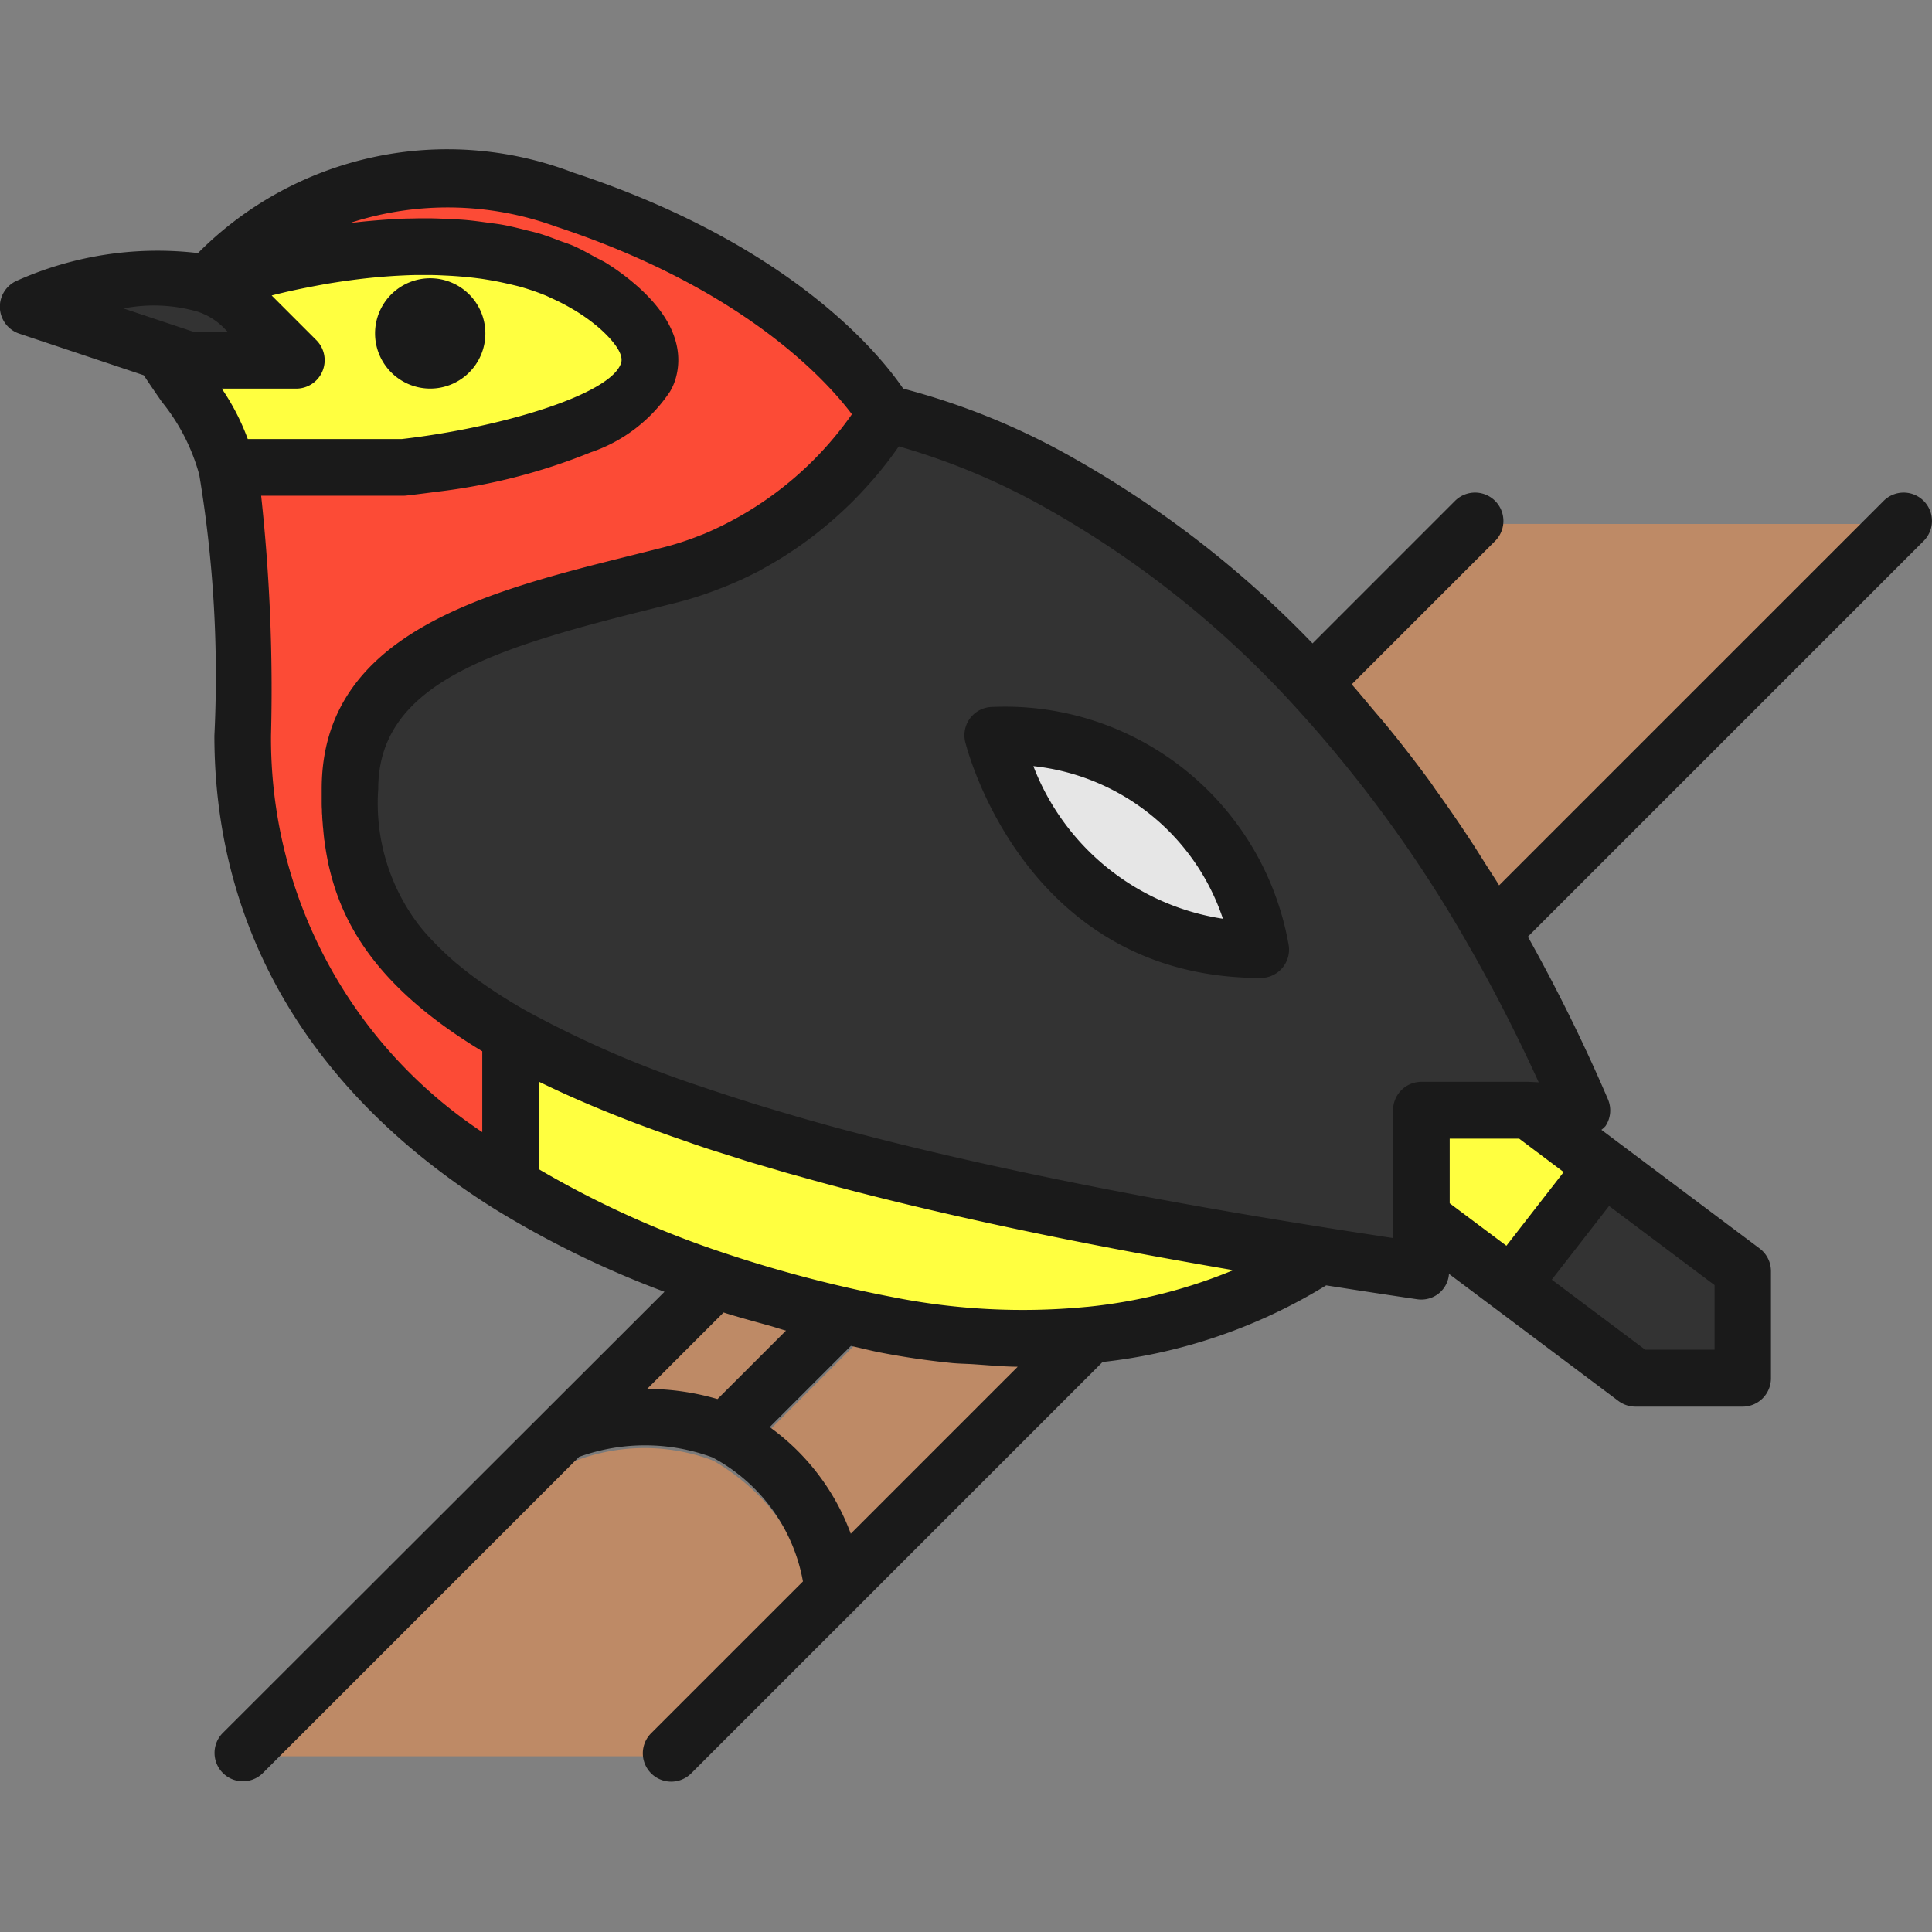 <?xml version="1.0" encoding="utf-8"?>
<!-- Uploaded to: SVG Repo, www.svgrepo.com, Generator: SVG Repo Mixer Tools -->
<svg width="800px" height="800px" viewBox="0 -3.98 51.106 51.106" xmlns="http://www.w3.org/2000/svg">
  <rect x="0" y="-3.98" width="51.106" height="51.106" fill="#808080" stroke="none"/>
  <g id="Group_7070" data-name="Group 7070" transform="translate(-828.514 -1369.455)">
    <g id="Group_7068" data-name="Group 7068">
      <g id="Group_7034" data-name="Group 7034">
        <g id="Group_7033" data-name="Group 7033">
          <g id="Group_7032" data-name="Group 7032">
            <path id="Path_2531" data-name="Path 2531" d="M834.933,1373.665a2.467,2.467,0,0,0-.95-.576c-1.928-.679-4.719.576-4.719.576l3.534,1.178.718.239h2.834Z" fill="#333"/>
          </g>
        </g>
      </g>
      <g id="Group_7037" data-name="Group 7037">
        <g id="Group_7036" data-name="Group 7036">
          <g id="Group_7035" data-name="Group 7035">
            <path id="Path_2532" data-name="Path 2532" d="M844.854,1373.665c-3.654-3.2-10.871-.576-10.871-.576a2.467,2.467,0,0,1,.95.576l1.417,1.417h-2.834l-.718-.239a9.546,9.546,0,0,1,1.713,3.074h4.674S848.508,1376.869,844.854,1373.665Z" fill="#ffff40"/>
          </g>
        </g>
      </g>
      <g id="Group_7040" data-name="Group 7040">
        <g id="Group_7039" data-name="Group 7039">
          <g id="Group_7038" data-name="Group 7038">
            <path id="Path_2533" data-name="Path 2533" d="M867.531,1379.334l-4.3,4.3a35.528,35.528,0,0,1,4.782,6.556l10.855-10.855" fill="#be8a66"/>
          </g>
        </g>
      </g>
      <g id="Group_7043" data-name="Group 7043">
        <g id="Group_7042" data-name="Group 7042">
          <g id="Group_7041" data-name="Group 7041">
            <path id="Path_2534" data-name="Path 2534" d="M846.272,1411.933l11.062-11.062a18.219,18.219,0,0,1-5.393-.277,34.916,34.916,0,0,1-4.491-1.178l-12.517,12.517" fill="#be8a66"/>
          </g>
        </g>
      </g>
      <g id="Group_7046" data-name="Group 7046">
        <g id="Group_7045" data-name="Group 7045">
          <g id="Group_7044" data-name="Group 7044">
            <path id="Path_2535" data-name="Path 2535" d="M868.015,1390.189a35.528,35.528,0,0,0-4.782-6.556,27.079,27.079,0,0,0-6.622-5.269,16.624,16.624,0,0,0-4.67-1.864,9.591,9.591,0,0,1-5.669,4.252c-3.889.992-8.5,1.846-8.5,5.669,0,2.909.592,6.459,12.922,9.755,2.566.686,5.639,1.36,9.322,2.016q1.632.291,3.425.576c.864.137,1.754.274,2.677.409v-4.252h4.252A44.847,44.847,0,0,0,868.015,1390.189Z" fill="#333"/>
          </g>
        </g>
      </g>
      <g id="Group_7049" data-name="Group 7049">
        <g id="Group_7048" data-name="Group 7048">
          <g id="Group_7047" data-name="Group 7047">
            <path id="Path_2536" data-name="Path 2536" d="M843.437,1404.179a.75.75,0,0,1-.261-1.453,6.836,6.836,0,0,1,4.318-.163l2.5-2.5a.75.75,0,0,1,1.06,1.061l-2.835,2.834a.752.752,0,0,1-.847.15,5.136,5.136,0,0,0-3.674.023A.746.746,0,0,1,843.437,1404.179Z" fill="#7a7a7a"/>
          </g>
        </g>
      </g>
      <g id="Group_7052" data-name="Group 7052">
        <g id="Group_7051" data-name="Group 7051">
          <g id="Group_7050" data-name="Group 7050">
            <path id="Path_2537" data-name="Path 2537" d="M850.524,1408.431h0a.75.75,0,0,1-.747-.754c.012-2.3-2.4-3.567-2.426-3.58a.75.75,0,0,1,.679-1.338c.133.068,3.264,1.686,3.247,4.926A.751.751,0,0,1,850.524,1408.431Z" fill="#7a7a7a"/>
          </g>
        </g>
      </g>
      <g id="Group_7055" data-name="Group 7055">
        <g id="Group_7054" data-name="Group 7054">
          <g id="Group_7053" data-name="Group 7053">
            <path id="Path_2538" data-name="Path 2538" d="M837.768,1386.421c0-3.823,4.615-4.677,8.5-5.669a9.591,9.591,0,0,0,5.669-4.252s-1.933-3.506-8.5-5.67a8.574,8.574,0,0,0-9.454,2.259s7.217-2.628,10.871.576-5.669,4.252-5.669,4.252h-4.674a32.7,32.7,0,0,1,.422,7.087c0,5.452,2.931,9.31,7.087,11.9v-3.988C838.044,1390.644,837.768,1388.386,837.768,1386.421Z" fill="#fc4b36"/>
          </g>
        </g>
      </g>
      <g id="Group_7058" data-name="Group 7058">
        <g id="Group_7057" data-name="Group 7057">
          <g id="Group_7056" data-name="Group 7056">
            <path id="Path_2539" data-name="Path 2539" d="M860.012,1398.192c-3.683-.656-6.756-1.33-9.322-2.016a37.024,37.024,0,0,1-8.67-3.258v3.988a25.855,25.855,0,0,0,5.43,2.51,34.916,34.916,0,0,0,4.491,1.178,18.219,18.219,0,0,0,5.393.277,13.481,13.481,0,0,0,6.1-2.1Q861.641,1398.483,860.012,1398.192Z" fill="#ffff40"/>
          </g>
        </g>
      </g>
      <g id="Group_7061" data-name="Group 7061">
        <g id="Group_7060" data-name="Group 7060">
          <g id="Group_7059" data-name="Group 7059">
            <path id="Path_2540" data-name="Path 2540" d="M868.949,1394.925h-2.835v2.835l2.387,1.79,2.437-3.133Z" fill="#ffff40"/>
          </g>
        </g>
      </g>
      <g id="Group_7064" data-name="Group 7064">
        <g id="Group_7063" data-name="Group 7063">
          <g id="Group_7062" data-name="Group 7062">
            <path id="Path_2541" data-name="Path 2541" d="M870.938,1396.417l-2.437,3.133,3.282,2.462h2.835v-2.835Z" fill="#333"/>
          </g>
        </g>
      </g>
      <g id="Group_7067" data-name="Group 7067">
        <g id="Group_7066" data-name="Group 7066">
          <g id="Group_7065" data-name="Group 7065">
            <path id="Path_2542" data-name="Path 2542" d="M854.776,1385s1.315,5.669,7.086,5.669A6.917,6.917,0,0,0,854.776,1385Z" fill="#e6e6e6"/>
          </g>
        </g>
      </g>
    </g>
    <g id="Group_7069" data-name="Group 7069">
      <path id="Path_2543" data-name="Path 2543" d="M839.894,1375.754a1.459,1.459,0,1,0-1.459-1.459A1.46,1.46,0,0,0,839.894,1375.754Z" fill="#1a1a1a"/>
      <path id="Path_2544" data-name="Path 2544" d="M879.4,1378.725a.749.749,0,0,0-1.06,0l-10.171,10.17c-.13-.214-.268-.419-.4-.63-.115-.182-.229-.365-.346-.544q-.45-.685-.921-1.34c-.057-.079-.11-.162-.167-.239-.372-.509-.754-1-1.144-1.477-.115-.14-.233-.274-.349-.412-.191-.225-.378-.456-.572-.675l3.793-3.792a.75.75,0,0,0-1.061-1.061l-3.768,3.769a27.51,27.51,0,0,0-6.257-4.864,18.669,18.669,0,0,0-4.572-1.875c-.637-.933-2.991-3.826-8.733-5.716a9.294,9.294,0,0,0-9.921,2.131,9.126,9.126,0,0,0-4.794.732.751.751,0,0,0,.07,1.4l3.29,1.1c.17.257.331.491.476.7a5.266,5.266,0,0,1,.992,1.931,32.4,32.4,0,0,1,.4,6.9c0,5.167,2.573,9.5,7.439,12.538a25.747,25.747,0,0,0,4.467,2.175L834.4,1411.323a.75.75,0,0,0,1.06,1.061l8.372-8.372a5.15,5.15,0,0,1,3.528.014,4.646,4.646,0,0,1,2.394,3.282l-4.016,4.015a.75.75,0,1,0,1.061,1.061l4.249-4.249,0,0,6.632-6.632a14.261,14.261,0,0,0,5.914-2.027c.781.123,1.576.245,2.405.367a.81.81,0,0,0,.109.008.73.73,0,0,0,.735-.679l1.2.9h0l3.282,2.462a.754.754,0,0,0,.451.15h2.834a.75.75,0,0,0,.75-.75V1399.1a.749.749,0,0,0-.3-.6l-3.68-2.76-.505-.379a.691.691,0,0,0,.109-.1.75.75,0,0,0,.064-.708,46.111,46.111,0,0,0-2.118-4.3l10.462-10.461A.75.75,0,0,0,879.4,1378.725Zm-43.31-5.529.172-.038q.34-.073.719-.143l.158-.029c.136-.023.276-.045.418-.066.071-.011.143-.02.215-.03.453-.062.927-.107,1.411-.129.105-.005.21-.009.317-.011.129,0,.259,0,.389,0s.277.007.416.014c.158.007.314.018.471.032s.328.033.49.056c.1.015.2.032.3.05.16.029.318.064.474.1.079.02.159.037.237.059a6.337,6.337,0,0,1,.657.225c.059.024.115.053.172.079a5.139,5.139,0,0,1,.492.25c.061.035.122.07.182.108a4.737,4.737,0,0,1,.584.428c.205.18.673.63.58.924-.262.839-3.2,1.715-5.8,2.014h-4.076a6.016,6.016,0,0,0-.688-1.334h1.973a.751.751,0,0,0,.53-1.281l-1.183-1.183.078-.02Zm-2.356.521a1.742,1.742,0,0,1,.669.4l.137.138h-.9l-1.86-.621A4.184,4.184,0,0,1,833.734,1373.717Zm1.949,11.208a47.5,47.5,0,0,0-.261-6.337h3.763a.587.587,0,0,0,.084-.005c.206-.023.482-.058.8-.1a15.7,15.7,0,0,0,4.072-1.043,4.084,4.084,0,0,0,2.1-1.613,1.5,1.5,0,0,0,.134-.3c.181-.575.149-1.474-1.022-2.5a6.161,6.161,0,0,0-.8-.593c-.091-.057-.189-.1-.282-.15-.194-.108-.388-.217-.59-.306-.116-.051-.238-.088-.356-.132-.188-.071-.375-.144-.568-.2-.129-.038-.261-.065-.392-.1-.188-.046-.376-.093-.567-.127-.136-.024-.273-.039-.41-.058-.189-.026-.377-.052-.567-.068-.14-.012-.278-.017-.418-.024-.187-.009-.373-.018-.559-.019-.141,0-.28,0-.42.005-.181,0-.36.009-.538.019-.143.009-.281.019-.421.031-.169.014-.335.029-.5.048-.06.007-.124.01-.183.017a8.342,8.342,0,0,1,5.427.095c4.964,1.634,7.164,4.069,7.84,4.968a9.106,9.106,0,0,1-3.9,3.16l-.165.064a7.828,7.828,0,0,1-.891.29l-.844.212c-3.855.961-8.225,2.05-8.225,6.184,0,.116,0,.232,0,.348,0,.065,0,.131.006.2,0,.05,0,.1.007.15,0,.079.009.157.015.236,0,.038.006.076.01.114.007.085.015.17.025.256,0,.029.009.059.013.089q.024.192.06.385c.015.08.03.16.047.24l.03.124c.026.107.055.215.087.323l.015.05c.451,1.477,1.511,2.965,3.932,4.425v2.139A12.492,12.492,0,0,1,835.683,1384.925Zm9.95,17.29,2.021-2.021c.4.127.811.236,1.219.35.146.041.285.09.433.129l-1.812,1.811A6.7,6.7,0,0,0,845.633,1402.215Zm5.386,3.83a6.061,6.061,0,0,0-2.145-2.82l2.148-2.147c.26.056.514.123.776.174.634.123,1.262.214,1.884.277.21.021.415.021.624.036.378.026.758.061,1.129.064Zm6.236-6a17.6,17.6,0,0,1-5.171-.267,34.547,34.547,0,0,1-4.395-1.152,25.529,25.529,0,0,1-4.92-2.222v-2.316c.487.238,1.014.476,1.585.712l.028.012q.364.15.752.3l.174.067c.21.08.429.16.65.239l.3.108c.186.065.38.13.574.2.137.046.272.093.413.139.17.055.349.111.525.166s.332.106.5.159c.189.058.39.115.586.173l.494.146c.371.1.752.211,1.144.315,2.676.715,5.834,1.4,9.385,2.03q.617.111,1.257.22A13.617,13.617,0,0,1,857.255,1400.046Zm12.622-3.566-1.515,1.949-1.5-1.123v-1.71H868.7Zm3.991,4.7h-1.834l-2.472-1.854,1.516-1.949,2.79,2.093Zm-4.919-7.087h-2.835a.75.75,0,0,0-.75.75v3.382q-.926-.14-1.809-.28-1.788-.283-3.412-.573c-3.509-.625-6.625-1.3-9.259-2-.428-.114-.842-.23-1.248-.347-.1-.028-.193-.057-.291-.086-.318-.093-.631-.187-.934-.281l-.236-.075c-.341-.108-.675-.217-1-.327l-.085-.029a27.845,27.845,0,0,1-4.7-2.038h0c-.215-.123-.417-.245-.609-.367l-.047-.03c-.176-.113-.342-.226-.5-.338-.017-.012-.036-.024-.053-.037q-.252-.181-.474-.361l-.025-.022c-.129-.1-.248-.209-.362-.314-.043-.039-.083-.079-.124-.118-.08-.077-.158-.154-.23-.231-.034-.035-.068-.071-.1-.107-.1-.106-.188-.212-.271-.317l0,0a5.314,5.314,0,0,1-1.076-3.6c0-2.75,2.938-3.694,7.088-4.729l.852-.214a9.529,9.529,0,0,0,1.04-.336c.073-.028.146-.055.218-.085a9.828,9.828,0,0,0,.9-.417l.115-.066c.257-.141.5-.289.728-.443.05-.033.1-.064.149-.1q.366-.253.685-.517c.042-.034.08-.068.121-.1.19-.161.369-.322.533-.482l.072-.068c.178-.176.338-.347.485-.513l.09-.1a10.22,10.22,0,0,0,.672-.861l.023-.032a18.081,18.081,0,0,1,3.959,1.667,26.351,26.351,0,0,1,6.437,5.124,34.957,34.957,0,0,1,4.681,6.419c.658,1.146,1.278,2.358,1.85,3.612Z" fill="#1a1a1a"/>
      <path id="Path_2545" data-name="Path 2545" d="M854.776,1384.175a.749.749,0,0,0-.731.919c.014.062,1.523,6.25,7.817,6.25a.749.749,0,0,0,.741-.865A7.615,7.615,0,0,0,854.776,1384.175Zm1.073,1.566a5.956,5.956,0,0,1,5.014,4.037A6.406,6.406,0,0,1,855.849,1385.741Z" fill="#1a1a1a"/>
    </g>
  </g>
</svg>